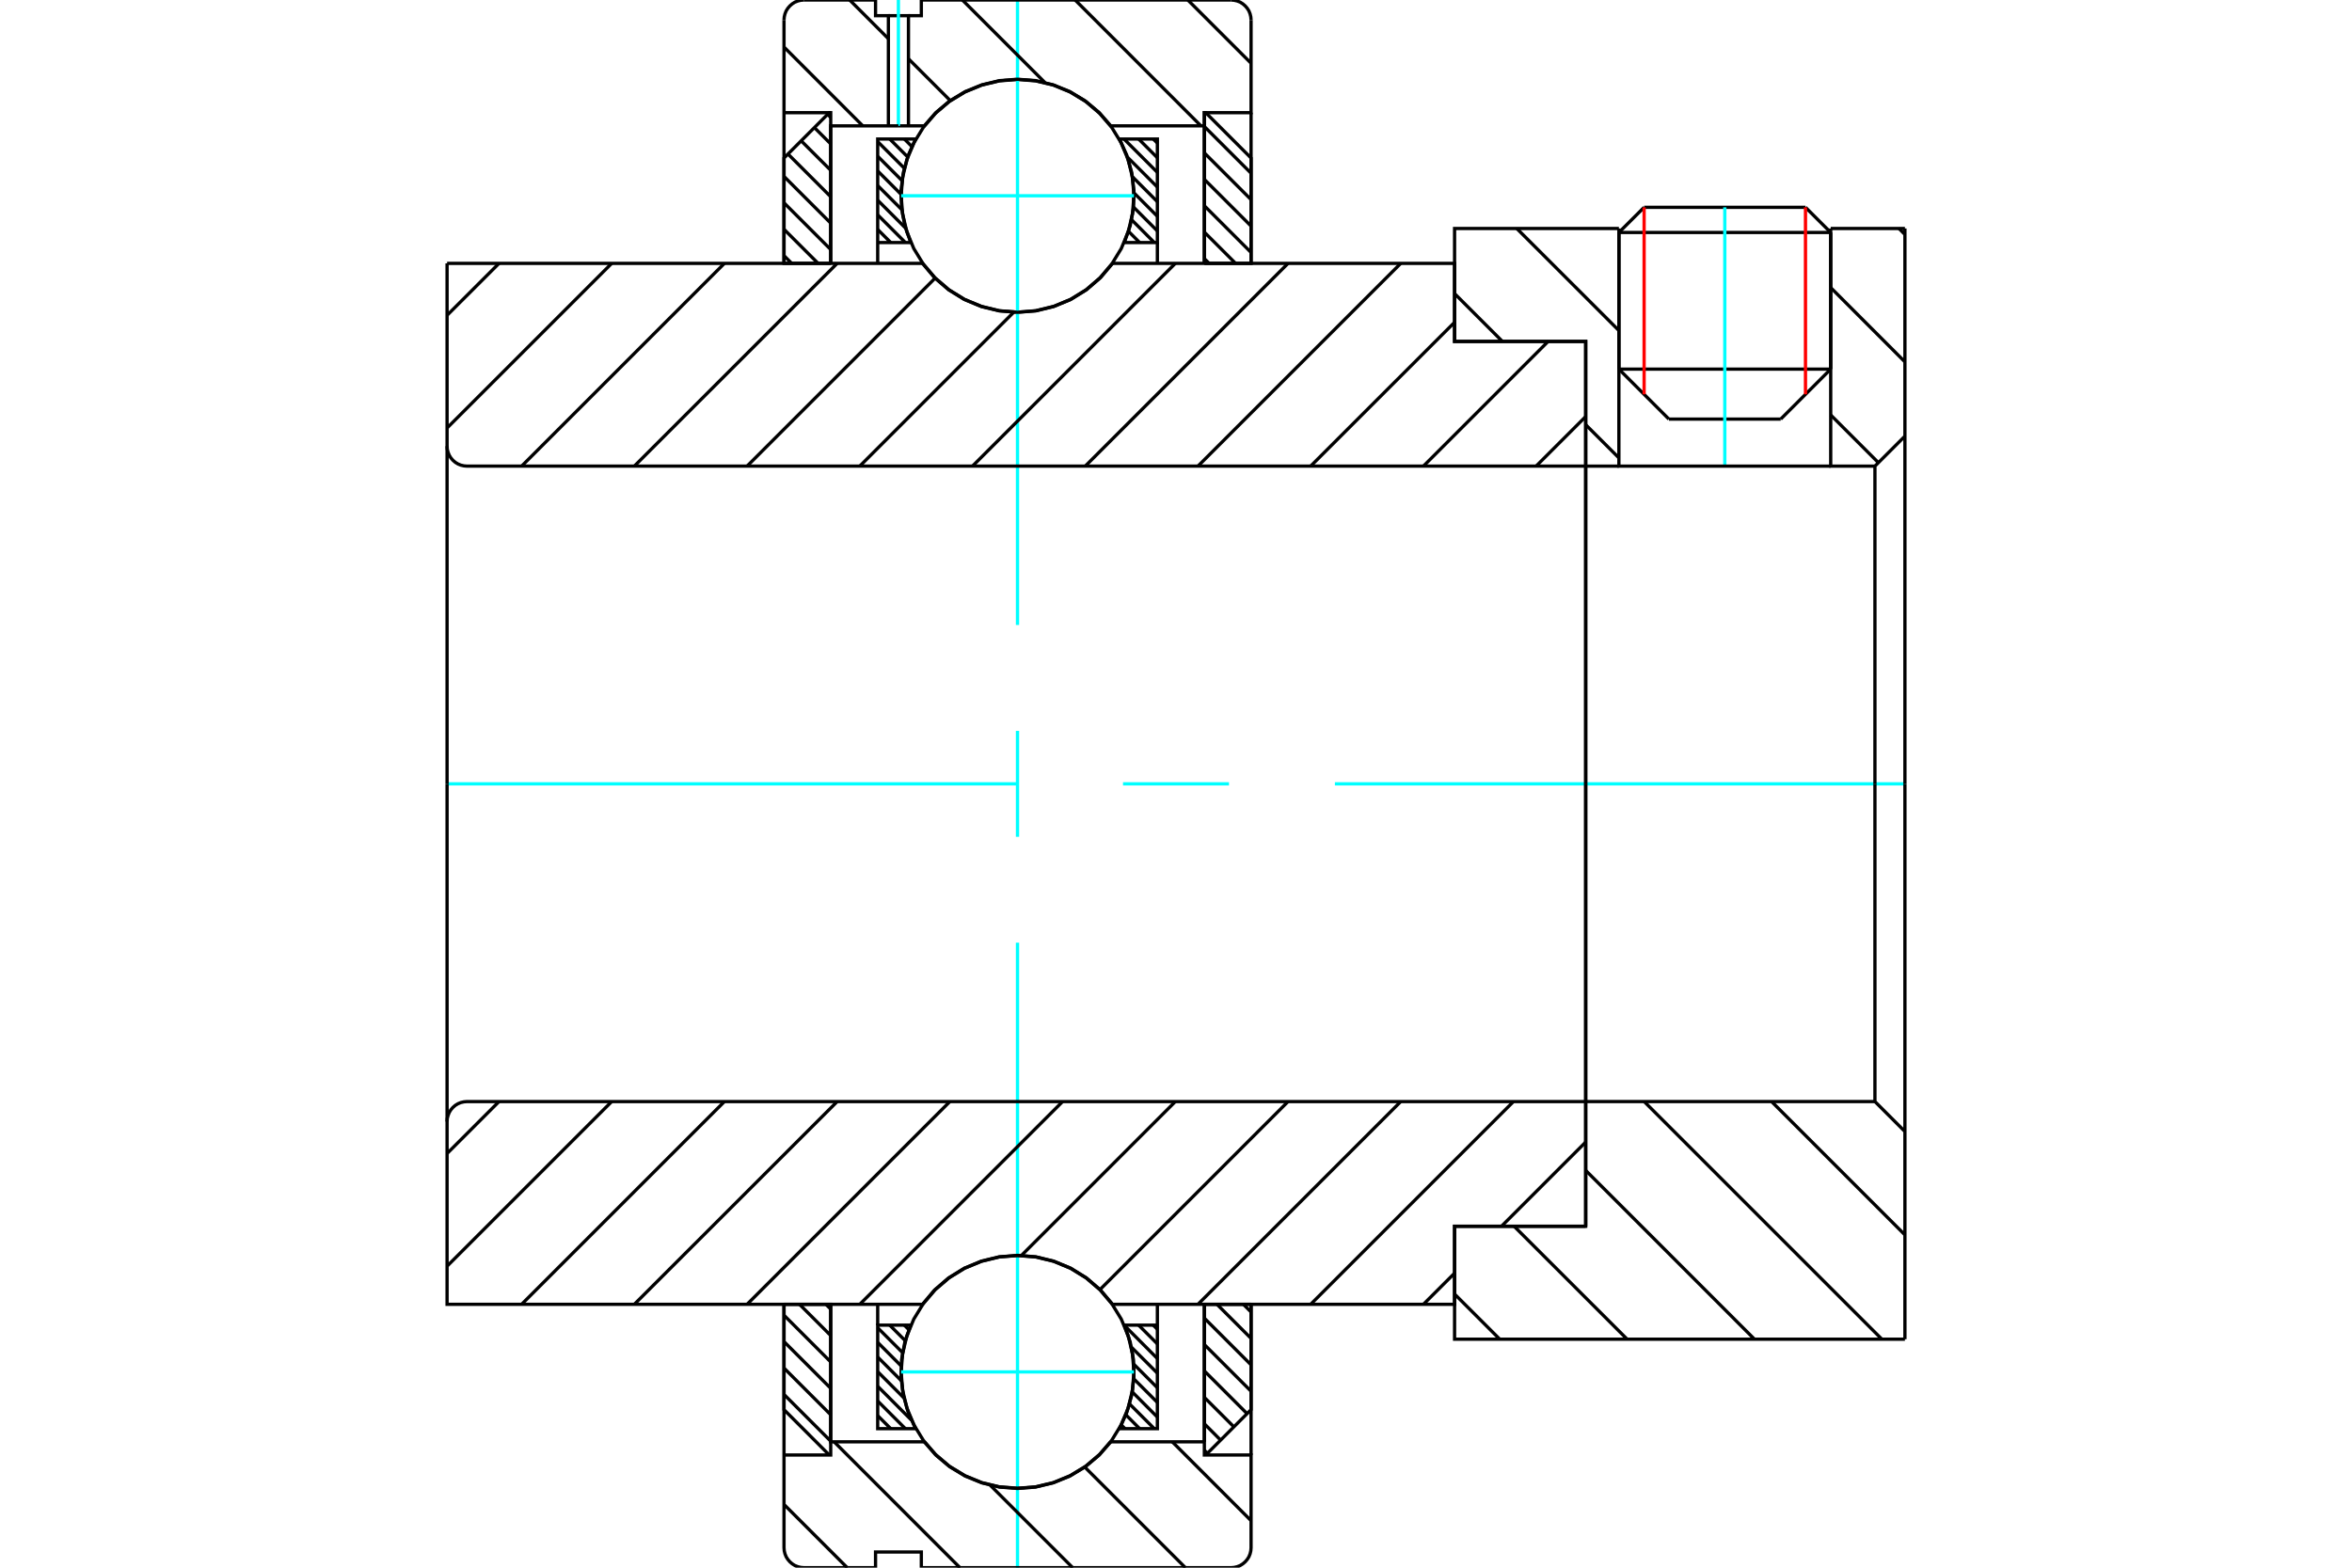 <?xml version="1.0" standalone="no"?>
<!DOCTYPE svg PUBLIC "-//W3C//DTD SVG 1.1//EN"
	"http://www.w3.org/Graphics/SVG/1.1/DTD/svg11.dtd">
<svg xmlns="http://www.w3.org/2000/svg" height="100%" width="100%" viewBox="0 0 36000 24000">
	<rect x="-1800" y="-1200" width="39600" height="26400" style="fill:#FFF"/>
	<g style="fill:none; fill-rule:evenodd" transform="matrix(1 0 0 1 0 0)">
		<g style="fill:none; stroke:#000; stroke-width:50; shape-rendering:geometricPrecision">
			<line x1="25544" y1="6416" x2="27256" y2="6416"/>
			<line x1="24779" y1="5651" x2="28021" y2="5651"/>
			<line x1="24779" y1="3559" x2="28021" y2="3559"/>
			<line x1="25165" y1="3174" x2="27635" y2="3174"/>
			<line x1="24779" y1="5651" x2="25544" y2="6416"/>
			<line x1="27256" y1="6416" x2="28021" y2="5651"/>
			<line x1="24779" y1="3559" x2="24779" y2="5651"/>
			<line x1="28021" y1="5651" x2="28021" y2="3559"/>
			<line x1="25165" y1="3174" x2="24779" y2="3559"/>
			<line x1="28021" y1="3559" x2="27635" y2="3174"/>
		</g>
		<g style="fill:none; stroke:#0FF; stroke-width:50; shape-rendering:geometricPrecision">
			<line x1="26400" y1="7136" x2="26400" y2="3174"/>
		</g>
		<g style="fill:none; stroke:#000; stroke-width:50; shape-rendering:geometricPrecision">
			<line x1="12000" y1="21348" x2="12715" y2="22063"/>
			<line x1="12000" y1="20944" x2="12715" y2="21659"/>
			<line x1="12000" y1="20539" x2="12715" y2="21254"/>
			<line x1="12000" y1="20135" x2="12715" y2="20850"/>
			<line x1="12237" y1="19968" x2="12715" y2="20446"/>
			<line x1="12642" y1="19968" x2="12715" y2="20041"/>
			<polyline points="12000,19968 12000,21581 12693,22275"/>
			<polyline points="12715,22073 12715,19968 12000,19968"/>
		</g>
		<g style="fill:none; stroke:#0FF; stroke-width:50; shape-rendering:geometricPrecision">
			<line x1="6843" y1="12000" x2="15568" y2="12000"/>
			<line x1="17189" y1="12000" x2="18811" y2="12000"/>
			<line x1="20432" y1="12000" x2="29157" y2="12000"/>
		</g>
		<g style="fill:none; stroke:#000; stroke-width:50; shape-rendering:geometricPrecision">
			<line x1="12000" y1="3914" x2="12118" y2="4032"/>
			<line x1="12000" y1="3510" x2="12522" y2="4032"/>
			<line x1="12000" y1="3105" x2="12715" y2="3820"/>
			<line x1="12000" y1="2701" x2="12715" y2="3416"/>
			<line x1="12061" y1="2358" x2="12715" y2="3012"/>
			<line x1="12263" y1="2156" x2="12715" y2="2607"/>
			<line x1="12465" y1="1953" x2="12715" y2="2203"/>
			<line x1="12668" y1="1751" x2="12715" y2="1798"/>
			<line x1="12715" y1="4032" x2="12715" y2="1927"/>
			<polyline points="12715,1725 12693,1725 12000,2419 12000,4032 12715,4032"/>
			<line x1="19031" y1="19968" x2="19149" y2="20086"/>
			<line x1="18627" y1="19968" x2="19149" y2="20490"/>
			<line x1="18434" y1="20180" x2="19149" y2="20895"/>
			<line x1="18434" y1="20584" x2="19149" y2="21299"/>
			<line x1="18434" y1="20988" x2="19088" y2="21642"/>
			<line x1="18434" y1="21393" x2="18886" y2="21844"/>
			<line x1="18434" y1="21797" x2="18683" y2="22047"/>
			<line x1="18434" y1="22202" x2="18481" y2="22249"/>
			<polyline points="19149,19968 19149,21581 18455,22275"/>
			<polyline points="18434,22073 18434,19968 19149,19968"/>
			<line x1="18434" y1="1937" x2="19149" y2="2652"/>
			<line x1="18434" y1="2341" x2="19149" y2="3056"/>
			<line x1="18434" y1="2746" x2="19149" y2="3461"/>
			<line x1="18434" y1="3150" x2="19149" y2="3865"/>
			<line x1="18434" y1="3554" x2="18912" y2="4032"/>
			<line x1="18434" y1="3959" x2="18507" y2="4032"/>
			<polyline points="18434,4032 18434,1725 18455,1725 19149,2419 19149,4032 18434,4032"/>
			<line x1="17652" y1="20287" x2="17715" y2="20350"/>
			<line x1="17428" y1="20287" x2="17715" y2="20574"/>
			<line x1="17212" y1="20294" x2="17715" y2="20798"/>
			<line x1="17317" y1="20624" x2="17715" y2="21022"/>
			<line x1="17354" y1="20885" x2="17715" y2="21246"/>
			<line x1="17355" y1="21110" x2="17715" y2="21470"/>
			<line x1="17331" y1="21310" x2="17715" y2="21695"/>
			<line x1="17289" y1="21493" x2="17668" y2="21872"/>
			<line x1="17233" y1="21660" x2="17444" y2="21872"/>
			<line x1="17162" y1="21814" x2="17220" y2="21872"/>
			<line x1="13842" y1="20287" x2="13912" y2="20357"/>
			<line x1="13618" y1="20287" x2="13856" y2="20525"/>
			<line x1="13434" y1="20327" x2="13815" y2="20708"/>
			<line x1="13434" y1="20551" x2="13793" y2="20911"/>
			<line x1="13434" y1="20775" x2="13796" y2="21138"/>
			<line x1="13434" y1="20999" x2="13836" y2="21402"/>
			<line x1="13434" y1="21223" x2="13951" y2="21741"/>
			<line x1="13434" y1="21448" x2="13858" y2="21872"/>
			<line x1="13434" y1="21672" x2="13634" y2="21872"/>
			<line x1="13434" y1="20287" x2="13434" y2="19968"/>
			<polyline points="17715,19968 17715,20287 17715,21872 17133,21872 17247,21623 17322,21360 17356,21088 17349,20815 17299,20545 17209,20287 17715,20287"/>
			<polyline points="14016,21872 13434,21872 13434,20287 13940,20287 13850,20545 13800,20815 13792,21088 13827,21360 13902,21623 14016,21872"/>
			<line x1="17652" y1="2128" x2="17715" y2="2191"/>
			<line x1="17428" y1="2128" x2="17715" y2="2415"/>
			<line x1="17204" y1="2128" x2="17715" y2="2639"/>
			<line x1="17257" y1="2406" x2="17715" y2="2864"/>
			<line x1="17334" y1="2707" x2="17715" y2="3088"/>
			<line x1="17358" y1="2954" x2="17715" y2="3312"/>
			<line x1="17350" y1="3171" x2="17715" y2="3536"/>
			<line x1="17320" y1="3364" x2="17668" y2="3713"/>
			<line x1="17273" y1="3542" x2="17444" y2="3713"/>
			<line x1="17212" y1="3705" x2="17220" y2="3713"/>
			<line x1="13842" y1="2128" x2="13958" y2="2244"/>
			<line x1="13618" y1="2128" x2="13893" y2="2403"/>
			<line x1="13434" y1="2168" x2="13842" y2="2576"/>
			<line x1="13434" y1="2392" x2="13806" y2="2765"/>
			<line x1="13434" y1="2617" x2="13791" y2="2974"/>
			<line x1="13434" y1="2841" x2="13803" y2="3210"/>
			<line x1="13434" y1="3065" x2="13862" y2="3493"/>
			<line x1="13434" y1="3289" x2="13858" y2="3713"/>
			<line x1="13434" y1="3513" x2="13634" y2="3713"/>
			<line x1="17715" y1="3713" x2="17715" y2="4032"/>
			<polyline points="13434,4032 13434,3713 13434,2128 14016,2128 13902,2377 13827,2640 13792,2912 13800,3185 13850,3455 13940,3713 13434,3713"/>
			<polyline points="17133,2128 17715,2128 17715,3713 17209,3713 17299,3455 17349,3185 17356,2912 17322,2640 17247,2377 17133,2128"/>
			<polyline points="17356,2997 17334,2719 17269,2447 17162,2188 17016,1950 16834,1737 16622,1556 16383,1410 16125,1303 15853,1238 15574,1216 15296,1238 15024,1303 14766,1410 14527,1556 14315,1737 14133,1950 13987,2188 13880,2447 13815,2719 13793,2997 13815,3276 13880,3548 13987,3806 14133,4044 14315,4257 14527,4438 14766,4585 15024,4691 15296,4757 15574,4779 15853,4757 16125,4691 16383,4585 16622,4438 16834,4257 17016,4044 17162,3806 17269,3548 17334,3276 17356,2997"/>
		</g>
		<g style="fill:none; stroke:#0FF; stroke-width:50; shape-rendering:geometricPrecision">
			<line x1="13793" y1="2997" x2="17356" y2="2997"/>
			<line x1="15574" y1="24000" x2="15574" y2="14432"/>
			<line x1="15574" y1="12811" x2="15574" y2="11189"/>
			<line x1="15574" y1="9568" x2="15574" y2="0"/>
		</g>
		<g style="fill:none; stroke:#000; stroke-width:50; shape-rendering:geometricPrecision">
			<polyline points="17356,21003 17334,20724 17269,20452 17162,20194 17016,19956 16834,19743 16622,19562 16383,19415 16125,19309 15853,19243 15574,19221 15296,19243 15024,19309 14766,19415 14527,19562 14315,19743 14133,19956 13987,20194 13880,20452 13815,20724 13793,21003 13815,21281 13880,21553 13987,21812 14133,22050 14315,22263 14527,22444 14766,22590 15024,22697 15296,22762 15574,22784 15853,22762 16125,22697 16383,22590 16622,22444 16834,22263 17016,22050 17162,21812 17269,21553 17334,21281 17356,21003"/>
		</g>
		<g style="fill:none; stroke:#0FF; stroke-width:50; shape-rendering:geometricPrecision">
			<line x1="13793" y1="21003" x2="17356" y2="21003"/>
		</g>
		<g style="fill:none; stroke:#000; stroke-width:50; shape-rendering:geometricPrecision">
			<line x1="27116" y1="16864" x2="29157" y2="18905"/>
			<line x1="25166" y1="16864" x2="28804" y2="20502"/>
			<line x1="24271" y1="17918" x2="26854" y2="20502"/>
			<line x1="23175" y1="18773" x2="24905" y2="20502"/>
			<line x1="22264" y1="19811" x2="22955" y2="20502"/>
			<line x1="29157" y1="12000" x2="29157" y2="20502"/>
			<polyline points="29157,17323 28698,16864 28698,12000"/>
			<polyline points="28698,16864 24271,16864 24271,12000"/>
			<polyline points="24271,16864 24271,18773 22264,18773 22264,20502 29157,20502"/>
			<line x1="29066" y1="3498" x2="29157" y2="3590"/>
			<line x1="28021" y1="4403" x2="29157" y2="5540"/>
			<line x1="28021" y1="6353" x2="28751" y2="7083"/>
			<line x1="23216" y1="3498" x2="24779" y2="5060"/>
			<line x1="22264" y1="4495" x2="22996" y2="5227"/>
			<line x1="24271" y1="6502" x2="24779" y2="7010"/>
			<line x1="29157" y1="12000" x2="29157" y2="3498"/>
			<polyline points="29157,6677 28698,7136 28698,12000"/>
			<polyline points="28698,7136 28021,7136 28021,3498"/>
			<polyline points="28021,7136 24779,7136 24779,3498"/>
			<polyline points="24779,7136 24271,7136 24271,12000"/>
			<polyline points="24271,7136 24271,5227 22264,5227 22264,3498 24779,3498"/>
			<line x1="28021" y1="3498" x2="29157" y2="3498"/>
			<line x1="24271" y1="17484" x2="22982" y2="18773"/>
			<line x1="22264" y1="19491" x2="21787" y2="19968"/>
			<line x1="23165" y1="16864" x2="20061" y2="19968"/>
			<line x1="21440" y1="16864" x2="18336" y2="19968"/>
			<line x1="19715" y1="16864" x2="16836" y2="19743"/>
			<line x1="17990" y1="16864" x2="15633" y2="19221"/>
			<line x1="16264" y1="16864" x2="13160" y2="19968"/>
			<line x1="14539" y1="16864" x2="11435" y2="19968"/>
			<line x1="12814" y1="16864" x2="9709" y2="19968"/>
			<line x1="11088" y1="16864" x2="7984" y2="19968"/>
			<line x1="9363" y1="16864" x2="6843" y2="19384"/>
			<line x1="7638" y1="16864" x2="6843" y2="17659"/>
			<line x1="24271" y1="12000" x2="24271" y2="18773"/>
			<polyline points="24271,16864 7149,16864 7101,16868 7054,16879 7010,16897 6969,16922 6932,16954 6901,16990 6876,17031 6858,17076 6846,17122 6843,17170 6843,19968 7557,19968 14121,19968"/>
			<polyline points="17028,19968 16846,19751 16632,19566 16392,19417 16131,19308 15856,19241 15574,19219 15293,19241 15018,19308 14757,19417 14517,19566 14303,19751 14121,19968"/>
			<polyline points="17028,19968 22264,19968 22264,18773 24271,18773"/>
			<line x1="6843" y1="12000" x2="6843" y2="17170"/>
			<line x1="24271" y1="6377" x2="23512" y2="7136"/>
			<line x1="23696" y1="5227" x2="21787" y2="7136"/>
			<line x1="22264" y1="4934" x2="20061" y2="7136"/>
			<line x1="21440" y1="4032" x2="18336" y2="7136"/>
			<line x1="19715" y1="4032" x2="16611" y2="7136"/>
			<line x1="17990" y1="4032" x2="14885" y2="7136"/>
			<line x1="15517" y1="4779" x2="13160" y2="7136"/>
			<line x1="14313" y1="4258" x2="11435" y2="7136"/>
			<line x1="12814" y1="4032" x2="9709" y2="7136"/>
			<line x1="11088" y1="4032" x2="7984" y2="7136"/>
			<line x1="9363" y1="4032" x2="6843" y2="6552"/>
			<line x1="7638" y1="4032" x2="6843" y2="4827"/>
			<line x1="6843" y1="12000" x2="6843" y2="4032"/>
			<polyline points="6843,6830 6846,6878 6858,6924 6876,6969 6901,7010 6932,7046 6969,7078 7010,7103 7054,7121 7101,7132 7149,7136 24271,7136 24271,5227 22264,5227 22264,4032 17028,4032"/>
			<polyline points="14121,4032 14303,4249 14517,4434 14757,4583 15018,4692 15293,4759 15574,4781 15856,4759 16131,4692 16392,4583 16632,4434 16846,4249 17028,4032"/>
			<polyline points="14121,4032 7557,4032 6843,4032"/>
			<line x1="24271" y1="12000" x2="24271" y2="7136"/>
		</g>
		<g style="fill:none; stroke:#F00; stroke-width:50; shape-rendering:geometricPrecision">
			<line x1="27635" y1="3174" x2="27635" y2="6037"/>
			<line x1="25165" y1="6037" x2="25165" y2="3174"/>
		</g>
		<g style="fill:none; stroke:#000; stroke-width:50; shape-rendering:geometricPrecision">
			<line x1="12968" y1="24000" x2="12000" y2="23032"/>
			<line x1="14693" y1="24000" x2="12767" y2="22073"/>
			<line x1="16419" y1="24000" x2="15156" y2="22737"/>
			<line x1="18144" y1="24000" x2="16603" y2="22459"/>
			<line x1="19149" y1="23280" x2="17943" y2="22073"/>
			<polyline points="12000,19968 12000,22275 12000,23694 12004,23742 12015,23788 12033,23833 12059,23874 12090,23910 12126,23941 12167,23967 12212,23985 12258,23996 12306,24000 13401,24000 13401,23760 14102,23760 14102,24000 18843,24000 18890,23996 18937,23985 18982,23967 19023,23941 19059,23910 19090,23874 19116,23833 19134,23788 19145,23742 19149,23694 19149,22275 18434,22275 18434,22073 18434,19968"/>
			<line x1="18434" y1="22073" x2="17002" y2="22073"/>
			<polyline points="14147,22073 14329,22280 14540,22457 14777,22599 15032,22702 15300,22766 15574,22787 15849,22766 16117,22702 16372,22599 16608,22457 16820,22280 17002,22073"/>
			<polyline points="14147,22073 12715,22073 12715,19968"/>
			<polyline points="12715,22073 12715,22275 12000,22275"/>
			<line x1="19149" y1="22275" x2="19149" y2="19968"/>
			<line x1="18181" y1="0" x2="19149" y2="968"/>
			<line x1="16456" y1="0" x2="18382" y2="1927"/>
			<line x1="14730" y1="0" x2="15993" y2="1263"/>
			<line x1="13005" y1="0" x2="13598" y2="593"/>
			<line x1="13905" y1="900" x2="14546" y2="1541"/>
			<line x1="12000" y1="720" x2="13206" y2="1927"/>
			<polyline points="12000,4032 12000,1725 12000,306"/>
			<polyline points="12306,0 12258,4 12212,15 12167,33 12126,59 12090,90 12059,126 12033,167 12015,212 12004,258 12000,306"/>
			<polyline points="12306,0 13401,0 13401,240 13598,240 13598,1927"/>
			<polyline points="13598,240 13905,240 13905,1927"/>
			<polyline points="13905,240 14102,240 14102,0 18843,0"/>
			<polyline points="19149,306 19145,258 19134,212 19116,167 19090,126 19059,90 19023,59 18982,33 18937,15 18890,4 18843,0"/>
			<polyline points="19149,306 19149,1725 18434,1725 18434,1927 18434,4032"/>
			<polyline points="18434,1927 17002,1927 16820,1720 16608,1543 16372,1401 16117,1298 15849,1234 15574,1213 15300,1234 15032,1298 14777,1401 14540,1543 14329,1720 14147,1927 13905,1927 13751,1927"/>
		</g>
		<g style="fill:none; stroke:#0FF; stroke-width:50; shape-rendering:geometricPrecision">
			<line x1="13751" y1="1927" x2="13751" y2="0"/>
		</g>
		<g style="fill:none; stroke:#000; stroke-width:50; shape-rendering:geometricPrecision">
			<polyline points="13751,1927 13598,1927 12715,1927 12715,4032"/>
			<polyline points="12715,1927 12715,1725 12000,1725"/>
			<line x1="19149" y1="1725" x2="19149" y2="4032"/>
		</g>
	</g>
</svg>

